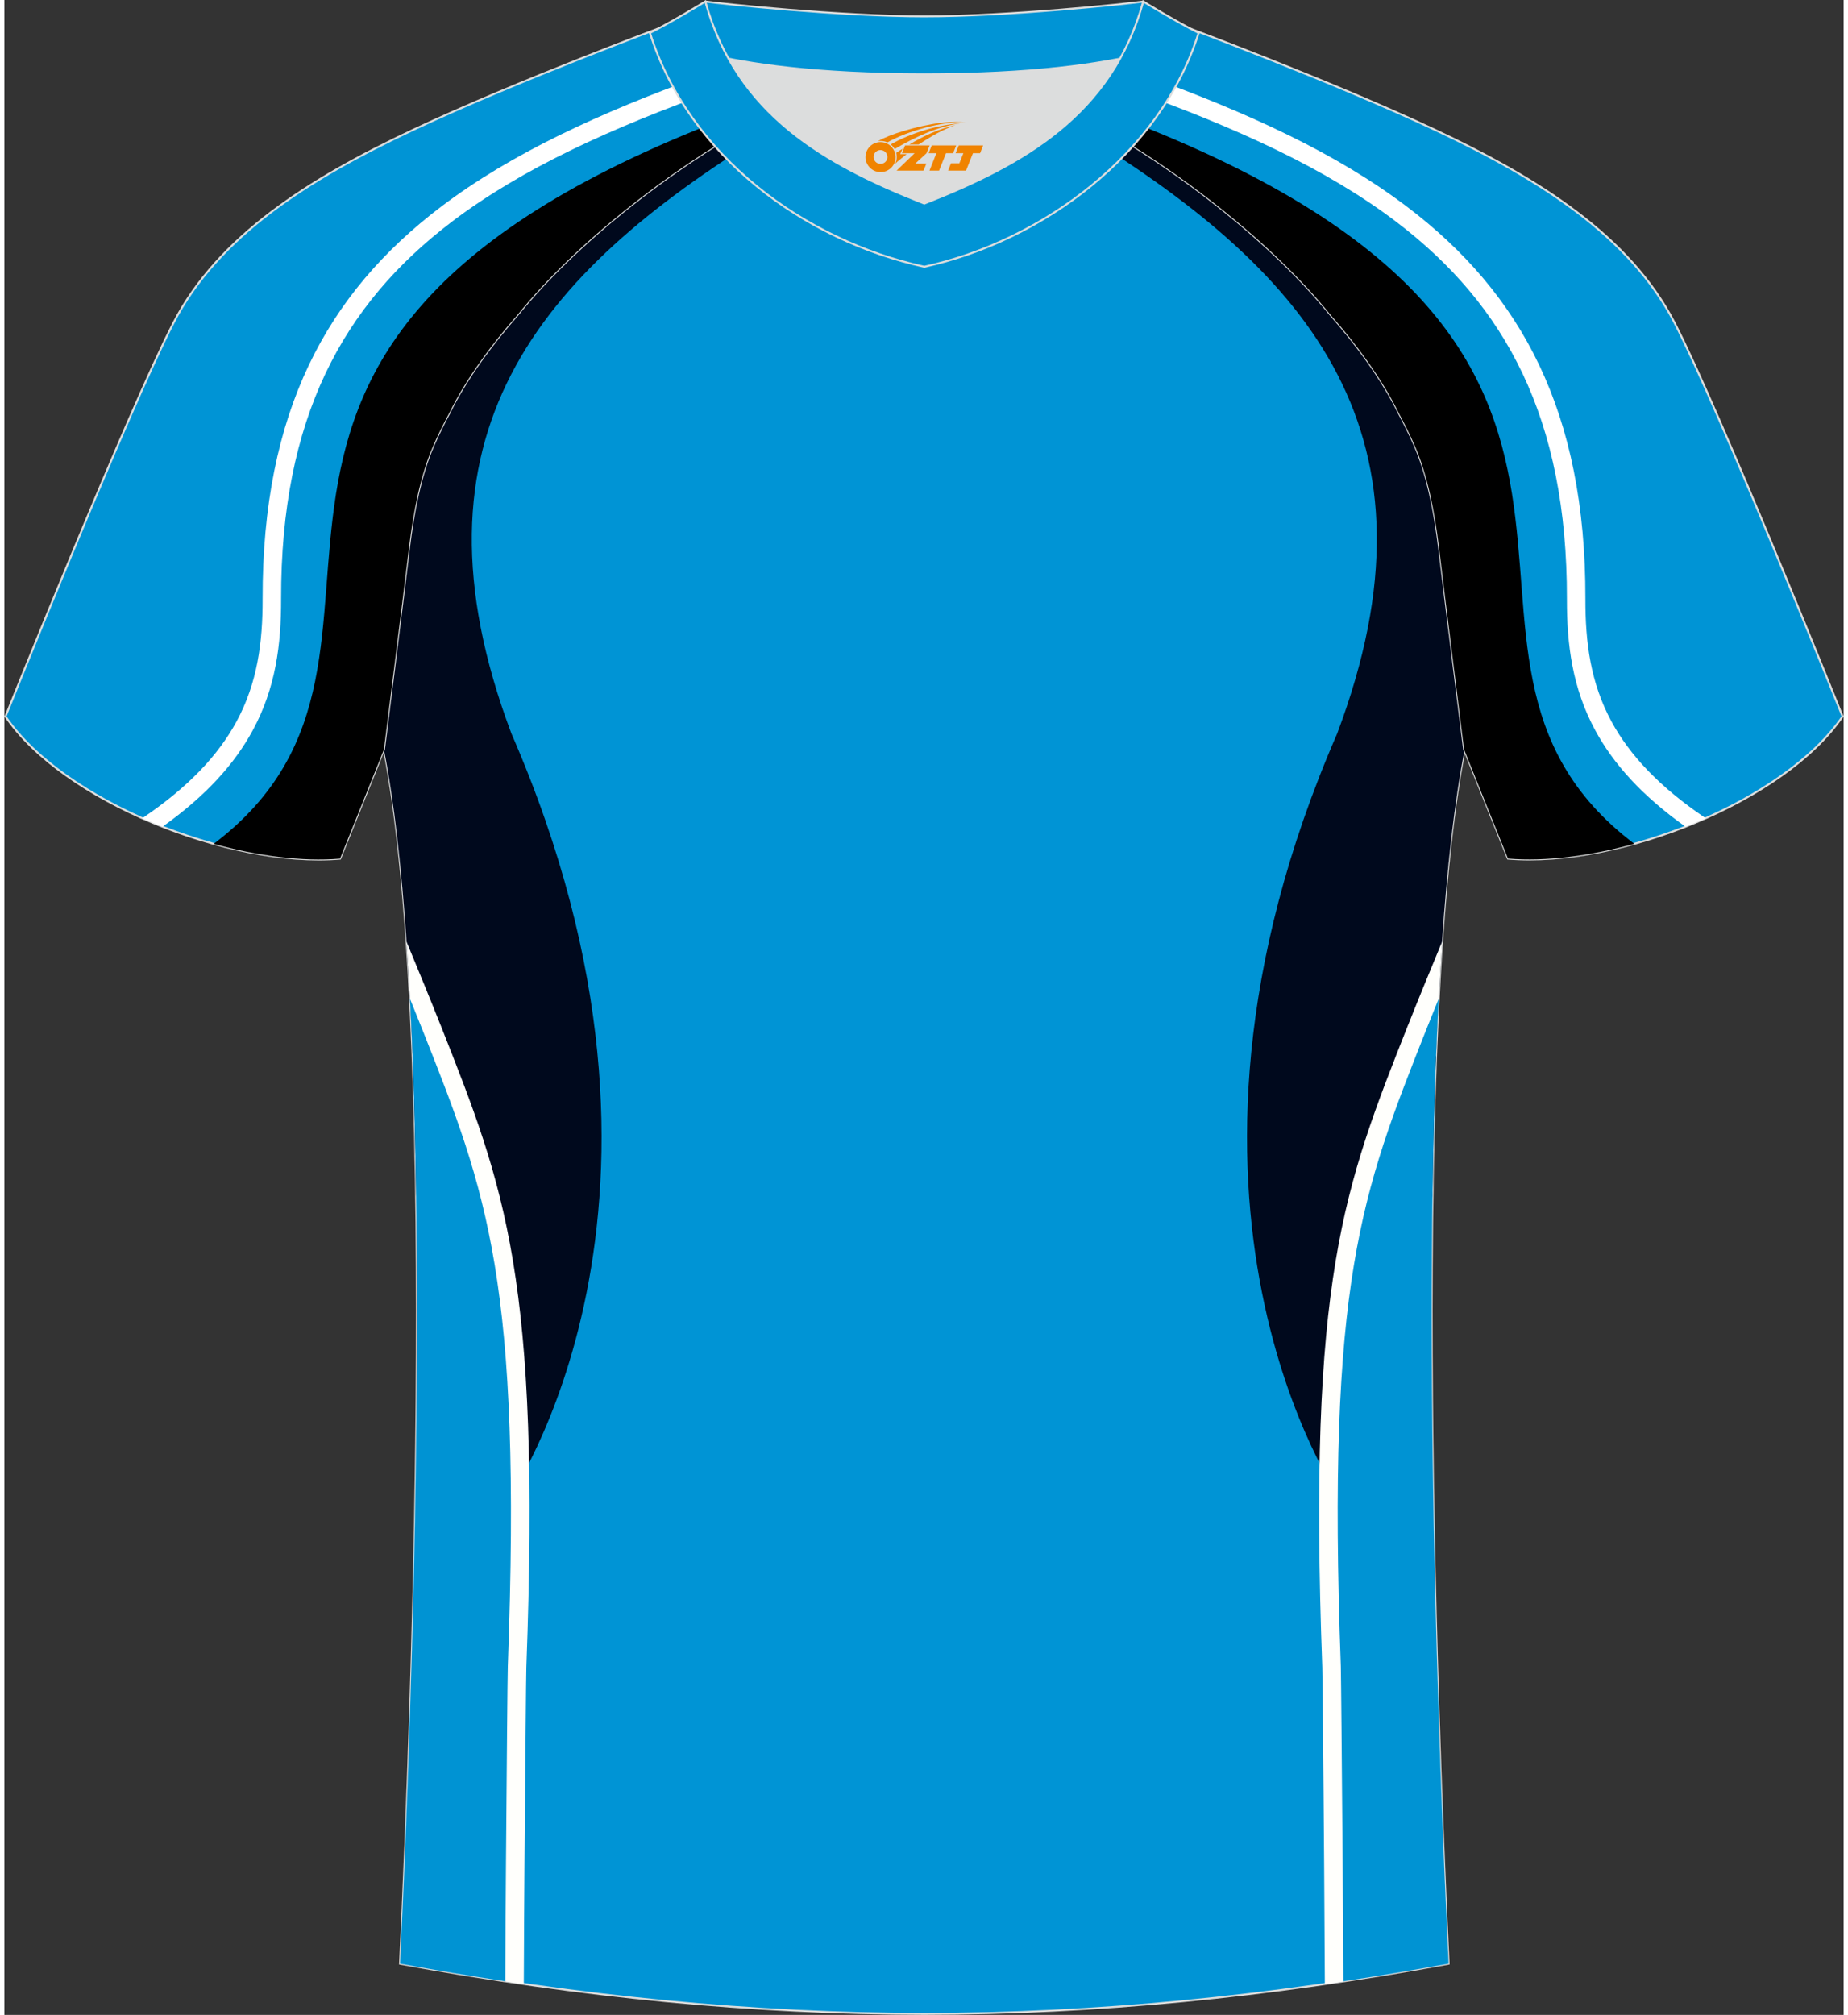 <?xml version="1.0" encoding="utf-8"?>
<!-- Generator: Adobe Illustrator 24.0.1, SVG Export Plug-In . SVG Version: 6.00 Build 0)  -->
<svg xmlns="http://www.w3.org/2000/svg" xmlns:xlink="http://www.w3.org/1999/xlink" version="1.1" id="图层_1" x="0px" y="0px" width="378px" height="412px" viewBox="0 0 375.12 410.8" enable-background="new 0 0 375.12 410.8" xml:space="preserve">
<rect x="0" y="0" width="375.12" height="410.8" fill="#333333" stroke="none"/>
<g>
	
		<path fill-rule="evenodd" clip-rule="evenodd" fill="#0094D5" stroke="#DCDDDD" stroke-width="0.4" stroke-miterlimit="22.926" d="   M292.73,111.46c1.28,10.58,4.87,39.18,5.13,41.24c-10.9,54.6-6,192.07-3.31,247.66c-36.98,6.78-71.95,10.21-106.93,10.24   c-34.97-0.04-69.96-3.47-106.92-10.24c2.69-55.59,7.59-193.07-3.31-247.66c0.26-2.06,3.85-30.66,5.13-41.24   c0.85-7.05,2.32-14.6,4.86-20.45c1.01-2.34,2.15-4.66,3.41-6.96c3.27-6.77,8.81-14.2,13.76-19.77   c11.93-14.82,31.37-29.81,47.81-38.9c3.96,3.45,8.45,6.67,13.62,9.66l1.87,1.05c6.12,2.94,13.03,4.41,19.8,4.42   c6.76-0.02,13.68-1.49,19.8-4.42l1.87-1.05c5.16-2.98,9.64-6.22,13.61-9.66c16.44,9.09,35.88,24.07,47.81,38.9   c4.94,5.57,10.48,13,13.76,19.77c1.25,2.31,2.4,4.63,3.41,6.96C290.41,96.86,291.88,104.42,292.73,111.46z"/>
	<g>
		<path fill-rule="evenodd" clip-rule="evenodd" fill="#00091D" d="M154.92,27.52c-45.98,28.34-74.39,61.29-51.51,122.03    c41.77,95.93-0.68,156.16-0.68,156.16c-7.44-25.84-13.55-45.86-18.75-61.91c-0.53-36.41-2.38-69.97-6.6-91.1    c0.26-2.06,3.85-30.66,5.13-41.24c0.85-7.05,2.32-14.6,4.86-20.45c1.01-2.34,2.15-4.66,3.41-6.96c3.27-6.77,8.81-14.2,13.76-19.77    c11.93-14.82,31.37-29.81,47.81-38.9C153.19,26.1,154.04,26.82,154.92,27.52z"/>
		<path fill-rule="evenodd" clip-rule="evenodd" fill="#FFFFFC" d="M98.9,339.65c2.76-74.93-3.7-94.2-15.65-124.49    c-0.31-8.06-0.71-15.82-1.22-23.15c2.57,6.2,4.95,11.99,6.89,16.89l-0.01,0.01l0.01,0.02h0.02    c13.18,33.28,20.45,51.63,17.52,130.98l0,0c-0.03,0.89-0.08,5.55-0.14,12.32c-0.07,7.63-0.16,17.84-0.24,28.36v0.01    c-0.05,5.73-0.1,14.25-0.14,23.9c-2.51-0.36-5.02-0.74-7.55-1.14c0.05-9.21,0.09-17.32,0.14-22.82    c0.08-10.62,0.17-20.84,0.24-28.38c0.06-6.96,0.12-11.71,0.14-12.52L98.9,339.65L98.9,339.65z"/>
		<path fill-rule="evenodd" clip-rule="evenodd" fill="#0093D3" d="M102.68,339.78c2.9-78.57-4.27-96.64-17.28-129.49    c-0.84-2.11-1.73-4.33-2.67-6.64c3.34,64.54,0.01,154.37-2.03,196.71c7.23,1.32,14.38,2.52,21.46,3.59    c0.05-9.43,0.09-17.75,0.14-23.37C102.46,360.39,102.62,341.52,102.68,339.78z"/>
		<path fill-rule="evenodd" clip-rule="evenodd" fill="#00091D" d="M220.34,27.53c45.97,28.33,74.37,61.28,51.49,122.02    c-41.77,95.93,0.68,156.16,0.68,156.16c7.44-25.84,13.56-45.86,18.75-61.91c0.53-36.41,2.38-69.97,6.6-91.1    c-0.26-2.06-3.85-30.66-5.13-41.24c-0.85-7.04-2.32-14.6-4.82-20.45c-1.01-2.33-2.16-4.65-3.41-6.96    c-3.28-6.77-8.82-14.2-13.76-19.77c-11.93-14.83-31.37-29.81-47.81-38.9C222.09,26.11,221.23,26.82,220.34,27.53z"/>
		<path fill-rule="evenodd" clip-rule="evenodd" fill="#FFFFFC" d="M268.79,339.91c-2.93-79.36,4.34-97.7,17.52-130.98h0.02    l0.01-0.02l-0.01-0.01c1.94-4.9,4.32-10.69,6.89-16.89c-0.5,7.33-0.9,15.09-1.22,23.15c-11.95,30.29-18.42,49.56-15.66,124.49    v0.01c0.03,0.8,0.08,5.55,0.14,12.52c0.07,7.53,0.15,17.75,0.24,28.38c0.05,5.5,0.09,13.61,0.14,22.82    c-2.52,0.4-5.04,0.77-7.55,1.14c-0.05-9.65-0.1-18.17-0.14-23.9v-0.01c-0.08-10.53-0.16-20.73-0.24-28.36    C268.87,345.46,268.82,340.8,268.79,339.91L268.79,339.91z"/>
		<path fill-rule="evenodd" clip-rule="evenodd" fill="#0093D3" d="M272.57,339.78c-2.9-78.57,4.27-96.64,17.28-129.49    c0.84-2.11,1.73-4.33,2.67-6.64c-3.34,64.55-0.01,154.37,2.03,196.71c-7.23,1.32-14.38,2.52-21.46,3.59    c-0.05-9.43-0.09-17.75-0.14-23.37C272.79,360.39,272.62,341.52,272.57,339.78z"/>
	</g>
	
		<path fill-rule="evenodd" clip-rule="evenodd" fill="#0094D5" stroke="#DCDDDD" stroke-width="0.4" stroke-miterlimit="22.926" d="   M222.74,25.38c7.1-6.19,12.52-13.04,17.07-20.3c0,0,30.76,11.42,52,21.41s39.72,21.69,48.83,39.33   c9.12,17.63,34.26,80.24,34.26,80.24c-11.61,17.12-45.46,30.89-68.23,28.99l-8.95-22.23c0,0-3.82-30.38-5.14-41.36   c-0.85-7.04-2.32-14.6-4.86-20.45c-1.01-2.34-2.16-4.66-3.41-6.96c-3.28-6.77-8.81-14.2-13.76-19.77   C258.62,49.47,239.18,34.47,222.74,25.38z"/>
	<path fill-rule="evenodd" clip-rule="evenodd" d="M225.26,23.09c128.61,47.88,54.93,109.41,107.17,148.95   c-9,2.49-18.02,3.66-25.77,3.02l-8.95-22.23c0,0-3.82-30.38-5.14-41.36c-0.85-7.04-2.32-14.6-4.86-20.45   c-1.01-2.34-2.16-4.66-3.41-6.96c-3.28-6.77-8.81-14.2-13.76-19.77c-11.93-14.81-31.37-29.81-47.81-38.9   C223.61,24.63,224.45,23.86,225.26,23.09z"/>
	<path fill-rule="evenodd" clip-rule="evenodd" fill="#FFFFFF" d="M229.84,18.4c21.48,7.66,39.71,15.97,53.94,26.75   c22.4,16.97,34.98,40.21,34.9,76.97c-0.02,9.35,1.12,18.21,5.81,26.84c3.64,6.7,9.39,13.2,18.37,19.59   c1.39-0.55,2.77-1.12,4.13-1.73c-9.6-6.47-15.56-12.99-19.19-19.66c-4.32-7.95-5.37-16.24-5.35-25.04   c0.08-38.13-13.03-62.29-36.39-79.98c-14.28-10.82-32.36-19.16-53.58-26.8C231.63,16.37,230.75,17.39,229.84,18.4z"/>
	
		<path fill-rule="evenodd" clip-rule="evenodd" fill="#0094D5" stroke="#DCDDDD" stroke-width="0.4" stroke-miterlimit="22.926" d="   M152.39,25.39c-7.1-6.19-12.52-13.04-17.07-20.3c0,0-30.76,11.42-52,21.41S43.6,48.19,34.49,65.83   c-9.12,17.63-34.26,80.24-34.26,80.24c11.61,17.12,45.46,30.89,68.23,28.99l8.95-22.23c0,0,3.82-30.38,5.14-41.36   c0.85-7.04,2.32-14.6,4.86-20.45c1.01-2.34,2.16-4.66,3.41-6.96c3.28-6.77,8.81-14.2,13.76-19.77   C116.51,49.48,135.95,34.48,152.39,25.39z"/>
	<path fill-rule="evenodd" clip-rule="evenodd" d="M149.86,23.09C21.25,70.98,94.93,132.51,42.69,172.05   c9,2.49,18.02,3.66,25.77,3.02l8.95-22.23c0,0,3.82-30.38,5.14-41.36c0.85-7.04,2.32-14.6,4.86-20.45   c1.01-2.34,2.16-4.66,3.41-6.96c3.28-6.77,8.81-14.2,13.76-19.77c11.93-14.81,31.37-29.81,47.81-38.9   C151.52,24.63,150.68,23.87,149.86,23.09z"/>
	<path fill-rule="evenodd" clip-rule="evenodd" fill="#FFFFFF" d="M145.28,18.4c-21.48,7.66-39.71,15.97-53.94,26.75   c-22.4,16.97-34.97,40.21-34.9,76.97c0.02,9.35-1.12,18.21-5.81,26.84c-3.64,6.7-9.39,13.2-18.37,19.59   c-1.39-0.55-2.77-1.12-4.13-1.73c9.6-6.47,15.56-12.99,19.19-19.66c4.32-7.95,5.37-16.24,5.35-25.04   c-0.07-38.13,13.04-62.28,36.4-79.98c14.28-10.82,32.36-19.16,53.58-26.8C143.5,16.37,144.37,17.39,145.28,18.4z"/>
	<path fill-rule="evenodd" clip-rule="evenodd" fill="#DCDDDD" d="M147.7,11.97c8.45,15.12,23.39,23.04,39.92,29.53   c16.55-6.51,31.48-14.4,39.92-29.54c-8.65,1.72-21.45,3.2-39.92,3.2C169.15,15.17,156.35,13.69,147.7,11.97z"/>
	
		<path fill-rule="evenodd" clip-rule="evenodd" fill="#0094D5" stroke="#DCDDDD" stroke-width="0.4" stroke-miterlimit="22.926" d="   M187.62,3.34c-17.28,0-41.78-2.62-44.66-3.03c0,0-5.53,4.61-11.29,6.4c0,0,11.78,8.45,55.95,8.45s55.95-8.45,55.95-8.45   c-5.76-1.78-11.29-6.4-11.29-6.4C229.39,0.73,204.9,3.34,187.62,3.34z"/>
	
		<path fill-rule="evenodd" clip-rule="evenodd" fill="#0094D5" stroke="#DCDDDD" stroke-width="0.4" stroke-miterlimit="22.926" d="   M187.62,54.39c23.96-5.25,48.15-22.87,55.95-47.68c-4.43-2.2-11.29-6.4-11.29-6.4c-6.4,23.1-24.3,33.18-44.66,41.19   c-20.33-8-38.27-18.12-44.66-41.19c0,0-6.86,4.19-11.29,6.4C139.58,31.9,163.27,49.05,187.62,54.39z"/>
	
</g>
<g id="图层_x0020_1">
	<path fill="#F08300" d="M175.8,33.05c0.416,1.136,1.472,1.984,2.752,2.032c0.144,0,0.304,0,0.448-0.016h0.016   c0.016,0,0.064,0,0.128-0.016c0.032,0,0.048-0.016,0.08-0.016c0.064-0.016,0.144-0.032,0.224-0.048c0.016,0,0.016,0,0.032,0   c0.192-0.048,0.4-0.112,0.576-0.208c0.192-0.096,0.4-0.224,0.608-0.384c0.672-0.56,1.104-1.408,1.104-2.352   c0-0.224-0.032-0.448-0.08-0.672l0,0C181.64,31.17,181.59,31,181.51,30.82C181.04,29.73,179.96,28.97,178.69,28.97C177,28.97,175.62,30.34,175.62,32.04C175.62,32.39,175.68,32.73,175.8,33.05L175.8,33.05L175.8,33.05z M180.1,32.07L180.1,32.07C180.07,32.85,179.41,33.45,178.63,33.41C177.84,33.38,177.25,32.73,177.28,31.94c0.032-0.784,0.688-1.376,1.472-1.344   C179.52,30.63,180.13,31.3,180.1,32.07L180.1,32.07z"/>
	<polygon fill="#F08300" points="194.13,29.65 ,193.49,31.24 ,192.05,31.24 ,190.63,34.79 ,188.68,34.79 ,190.08,31.24 ,188.5,31.24    ,189.14,29.65"/>
	<path fill="#F08300" d="M196.1,24.92c-1.008-0.096-3.024-0.144-5.056,0.112c-2.416,0.304-5.152,0.912-7.616,1.664   C181.38,27.3,179.51,28.02,178.16,28.79C178.36,28.76,178.55,28.74,178.74,28.74c0.48,0,0.944,0.112,1.36,0.288   C184.2,26.71,191.4,24.66,196.1,24.92L196.1,24.92L196.1,24.92z"/>
	<path fill="#F08300" d="M181.57,30.39c4-2.368,8.88-4.672,13.488-5.248c-4.608,0.288-10.224,2-14.288,4.304   C181.09,29.7,181.36,30.02,181.57,30.39C181.57,30.39,181.57,30.39,181.57,30.39z"/>
	<polygon fill="#F08300" points="199.62,29.65 ,199,31.24 ,197.54,31.24 ,196.13,34.79 ,195.67,34.79 ,194.16,34.79 ,192.47,34.79    ,193.06,33.29 ,194.77,33.29 ,195.59,31.24 ,194,31.24 ,194.64,29.65"/>
	<polygon fill="#F08300" points="188.71,29.65 ,188.07,31.24 ,185.78,33.35 ,188.04,33.35 ,187.46,34.79 ,181.97,34.79 ,185.64,31.24    ,183.06,31.24 ,183.7,29.65"/>
	<path fill="#F08300" d="M193.99,25.51c-3.376,0.752-6.464,2.192-9.424,3.952h1.888C188.88,27.89,191.22,26.46,193.99,25.51z    M183.19,30.33C182.56,30.71,182.5,30.76,181.89,31.17c0.064,0.256,0.112,0.544,0.112,0.816c0,0.496-0.112,0.976-0.32,1.392   c0.176-0.16,0.32-0.304,0.432-0.4c0.272-0.24,0.768-0.64,1.6-1.296l0.32-0.256H182.71l0,0L183.19,30.33L183.19,30.33L183.19,30.33z"/>
</g>
</svg>